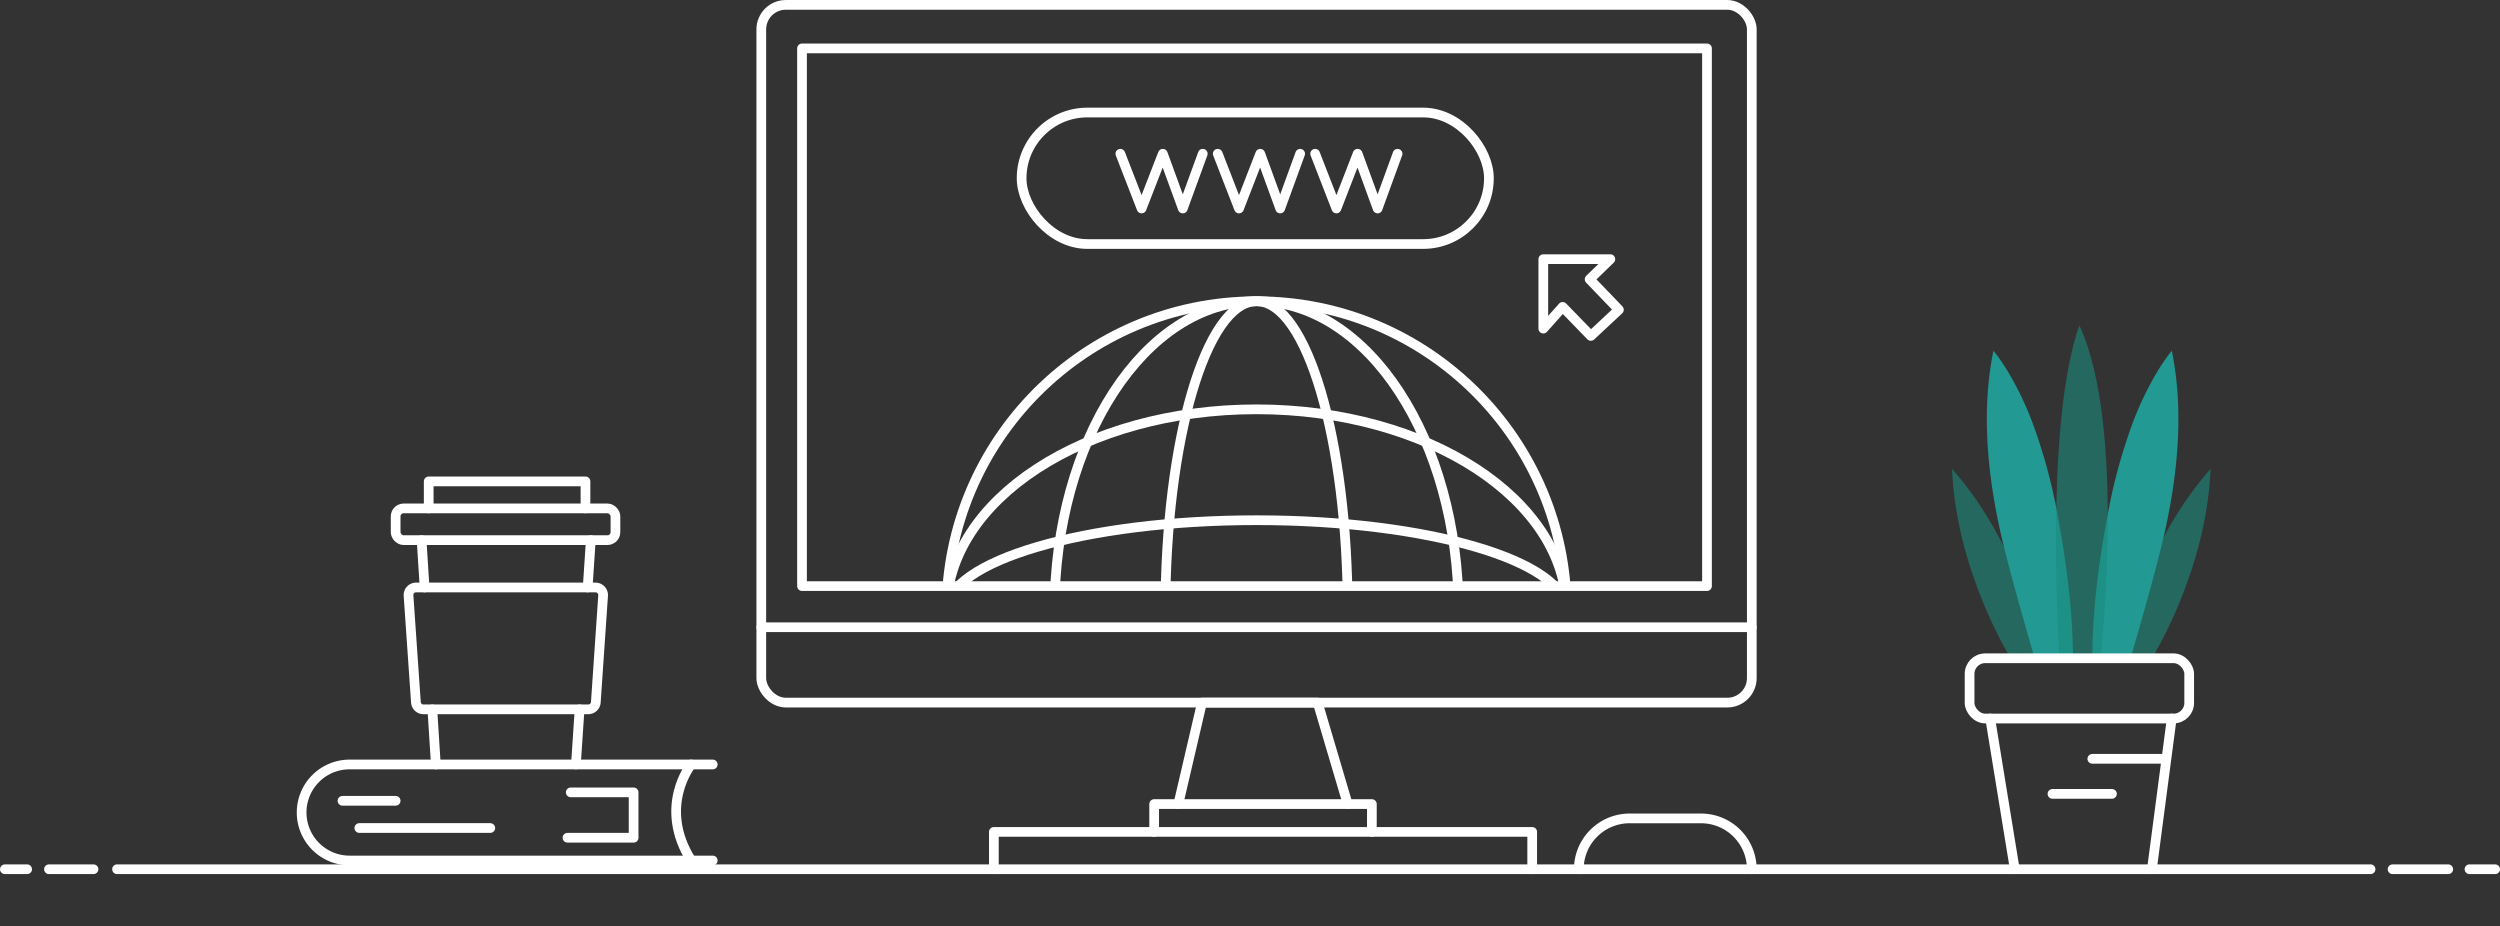 <svg xmlns="http://www.w3.org/2000/svg" xmlns:xlink="http://www.w3.org/1999/xlink" viewBox="0 0 857.59 317.77"><rect x="0" y="0" width="857.59" height="317.77" fill="#333333" stroke="none"/><defs><clipPath id="clip-path"><rect x="312.71" y="82.91" width="241.94" height="118.14" style="fill:none"/></clipPath></defs><g><g><line x1="40.15" y1="298.18" x2="813.19" y2="298.18" style="fill:none;stroke:#fff;stroke-linecap:round;stroke-linejoin:round;stroke-width:3.331px"/><line x1="691.14" y1="298.18" x2="682.71" y2="246.48" style="fill:none;stroke:#fff;stroke-linecap:round;stroke-linejoin:round;stroke-width:3.331px"/><line x1="744.98" y1="246.48" x2="738.18" y2="298.18" style="fill:none;stroke:#fff;stroke-linecap:round;stroke-linejoin:round;stroke-width:3.331px"/><path d="M738.18,225.81s18.77-29.91,20.13-65c-25.29,28.82-30.73,65-30.73,65" style="fill:#1c8c7e;opacity:0.6"/><path d="M689.75,225.81s-18.77-29.91-20.13-65c25.3,28.82,30.74,65,30.74,65" style="fill:#1c8c7e;opacity:0.6"/><path d="M706,177.58a187.4,187.4,0,0,0-8.55-31.93,108,108,0,0,0-8.32-17.6,66,66,0,0,0-5.31-7.75c-4.18,20.31-2.09,42,2.37,62.05,3.19,14.35,11.69,43.14,11.78,43.45h13.12C711.05,205.6,707.49,185.88,706,177.58Z" style="fill:#229993"/><path d="M541.59,298.18h0A17.44,17.44,0,0,1,559,280.74H583.5a17.43,17.43,0,0,1,17.43,17.44h0" style="fill:none;stroke:#fff;stroke-linecap:round;stroke-linejoin:round;stroke-width:3.331px"/><polyline points="340.93 298.18 340.93 285.37 525.6 285.37 525.6 298.18" style="fill:none;stroke:#fff;stroke-linecap:round;stroke-linejoin:round;stroke-width:3.331px"/><polyline points="470.6 285.37 470.6 275.82 395.92 275.82 395.92 285.37" style="fill:none;stroke:#fff;stroke-linecap:round;stroke-linejoin:round;stroke-width:3.331px"/><polyline points="404.21 275.82 412.33 241.01 452.01 241.01 462.31 275.82" style="fill:none;stroke:#fff;stroke-linecap:round;stroke-linejoin:round;stroke-width:3.331px"/><rect x="261.15" y="1.67" width="339.78" height="239.35" rx="8.41" ry="8.41" style="fill:none;stroke:#fff;stroke-linecap:round;stroke-linejoin:round;stroke-width:3.331px"/><line x1="600.93" y1="215.16" x2="261.15" y2="215.16" style="fill:none;stroke:#fff;stroke-linecap:round;stroke-linejoin:round;stroke-width:3.331px"/><rect x="275.12" y="16.6" width="310.44" height="184.45" style="fill:none;stroke:#fff;stroke-linecap:round;stroke-linejoin:round;stroke-width:3.331px"/><line x1="717.74" y1="260.3" x2="742.94" y2="260.3" style="fill:none;stroke:#fff;stroke-linecap:round;stroke-linejoin:round;stroke-width:3.331px"/><line x1="704.07" y1="272.33" x2="724.48" y2="272.33" style="fill:none;stroke:#fff;stroke-linecap:round;stroke-linejoin:round;stroke-width:3.331px"/><path d="M244.49,262.24H119.93a16.46,16.46,0,0,0-16.46,16.47h0a16.47,16.47,0,0,0,16.46,16.47H244.49" style="fill:none;stroke:#fff;stroke-linecap:round;stroke-linejoin:round;stroke-width:3.331px"/><polyline points="195.78 271.81 217.35 271.81 217.35 287.38 194.66 287.38" style="fill:none;stroke:#fff;stroke-linecap:round;stroke-linejoin:round;stroke-width:3.331px"/><line x1="168.19" y1="284.04" x2="123.26" y2="284.04" style="fill:none;stroke:#fff;stroke-linecap:round;stroke-linejoin:round;stroke-width:3.331px"/><line x1="135.72" y1="274.7" x2="117.48" y2="274.7" style="fill:none;stroke:#fff;stroke-linecap:round;stroke-linejoin:round;stroke-width:3.331px"/><line x1="145.65" y1="201.52" x2="144.62" y2="185.28" style="fill:none;stroke:#fff;stroke-linecap:round;stroke-linejoin:round;stroke-width:3.331px"/><line x1="149.51" y1="262.24" x2="148.31" y2="243.33" style="fill:none;stroke:#fff;stroke-linecap:round;stroke-linejoin:round;stroke-width:3.331px"/><line x1="198.82" y1="243.33" x2="197.56" y2="262.24" style="fill:none;stroke:#fff;stroke-linecap:round;stroke-linejoin:round;stroke-width:3.331px"/><line x1="202.67" y1="185.28" x2="201.59" y2="201.52" style="fill:none;stroke:#fff;stroke-linecap:round;stroke-linejoin:round;stroke-width:3.331px"/><path d="M206.89,204.31l-2.5,36.58a2.61,2.61,0,0,1-2.61,2.44h-56.5a2.61,2.61,0,0,1-2.61-2.43l-2.53-36.58a2.61,2.61,0,0,1,2.61-2.8h61.53A2.62,2.62,0,0,1,206.89,204.31Z" style="fill:none;stroke:#fff;stroke-linecap:round;stroke-linejoin:round;stroke-width:3.331px"/><rect x="135.72" y="174.4" width="75.4" height="10.89" rx="2.73" ry="2.73" style="fill:none;stroke:#fff;stroke-linecap:round;stroke-linejoin:round;stroke-width:3.331px"/><polyline points="200.84 174.4 200.84 165.13 147.06 165.13 147.06 174.4" style="fill:none;stroke:#fff;stroke-linecap:round;stroke-linejoin:round;stroke-width:3.331px"/><polygon points="529.41 112.73 529.41 88.9 552.41 88.9 545.3 95.8 555.34 106.25 545.72 115.24 536.05 105.27 529.41 112.73" style="fill:none;stroke:#fff;stroke-linecap:round;stroke-linejoin:round;stroke-width:3.331px"/><rect x="350.45" y="38.6" width="160.3" height="45.11" rx="22.56" ry="22.56" style="fill:none;stroke:#fff;stroke-linecap:round;stroke-linejoin:round;stroke-width:3.331px"/><polyline points="384.32 52.74 391.61 71.52 398.89 52.74 405.74 71.52 412.59 52.74" style="fill:none;stroke:#fff;stroke-linecap:round;stroke-linejoin:round;stroke-width:3.331px"/><polyline points="417.73 52.74 425.02 71.52 432.31 52.74 439.16 71.52 446 52.74" style="fill:none;stroke:#fff;stroke-linecap:round;stroke-linejoin:round;stroke-width:3.331px"/><polyline points="451.14 52.74 458.44 71.52 465.72 52.74 472.57 71.52 479.42 52.74" style="fill:none;stroke:#fff;stroke-linecap:round;stroke-linejoin:round;stroke-width:3.331px"/><g style="clip-path:url(#clip-path)"><circle cx="431.04" cy="209.72" r="106.39" style="fill:none;stroke:#fff;stroke-linecap:round;stroke-linejoin:round;stroke-width:3.331px"/><ellipse cx="431.04" cy="209.72" rx="69.31" ry="106.39" style="fill:none;stroke:#fff;stroke-linecap:round;stroke-linejoin:round;stroke-width:3.331px"/><ellipse cx="431.04" cy="209.72" rx="31.27" ry="106.39" style="fill:none;stroke:#fff;stroke-linecap:round;stroke-linejoin:round;stroke-width:3.331px"/><ellipse cx="431.04" cy="209.72" rx="106.39" ry="69.31" style="fill:none;stroke:#fff;stroke-linecap:round;stroke-linejoin:round;stroke-width:3.331px"/><ellipse cx="431.04" cy="209.72" rx="106.39" ry="31.27" style="fill:none;stroke:#fff;stroke-linecap:round;stroke-linejoin:round;stroke-width:3.331px"/></g><path d="M237.12,262.24s-11.65,14.41,0,32.94" style="fill:none;stroke:#fff;stroke-linecap:round;stroke-linejoin:round;stroke-width:3.331px"/><line x1="32.08" y1="298.18" x2="16.8" y2="298.18" style="fill:none;stroke:#fff;stroke-linecap:round;stroke-linejoin:round;stroke-width:3.331px"/><line x1="9.31" y1="298.18" x2="1.67" y2="298.18" style="fill:none;stroke:#fff;stroke-linecap:round;stroke-linejoin:round;stroke-width:3.331px"/><line x1="820.74" y1="298.18" x2="839.83" y2="298.18" style="fill:none;stroke:#fff;stroke-linecap:round;stroke-linejoin:round;stroke-width:3.331px"/><line x1="847.13" y1="298.18" x2="855.92" y2="298.18" style="fill:none;stroke:#fff;stroke-linecap:round;stroke-linejoin:round;stroke-width:3.331px"/><path d="M722.83,177.58a187.4,187.4,0,0,1,8.55-31.93,108.84,108.84,0,0,1,8.32-17.6A66,66,0,0,1,745,120.3c4.18,20.31,2.09,42-2.37,62.05-3.19,14.35-11.69,43.14-11.78,43.45H717.74C717.74,205.6,721.3,185.88,722.83,177.58Z" style="fill:#229993"/><path d="M706.49,225.81S701,146.25,713.3,111.6c16.29,35,7.25,114.21,7.25,114.21" style="fill:#1c8c7e;opacity:0.6"/><rect x="675.64" y="225.81" width="75.33" height="20.67" rx="5.35" ry="5.35" style="fill:none;stroke:#fff;stroke-linecap:round;stroke-linejoin:round;stroke-width:3.331px"/></g></g></svg>